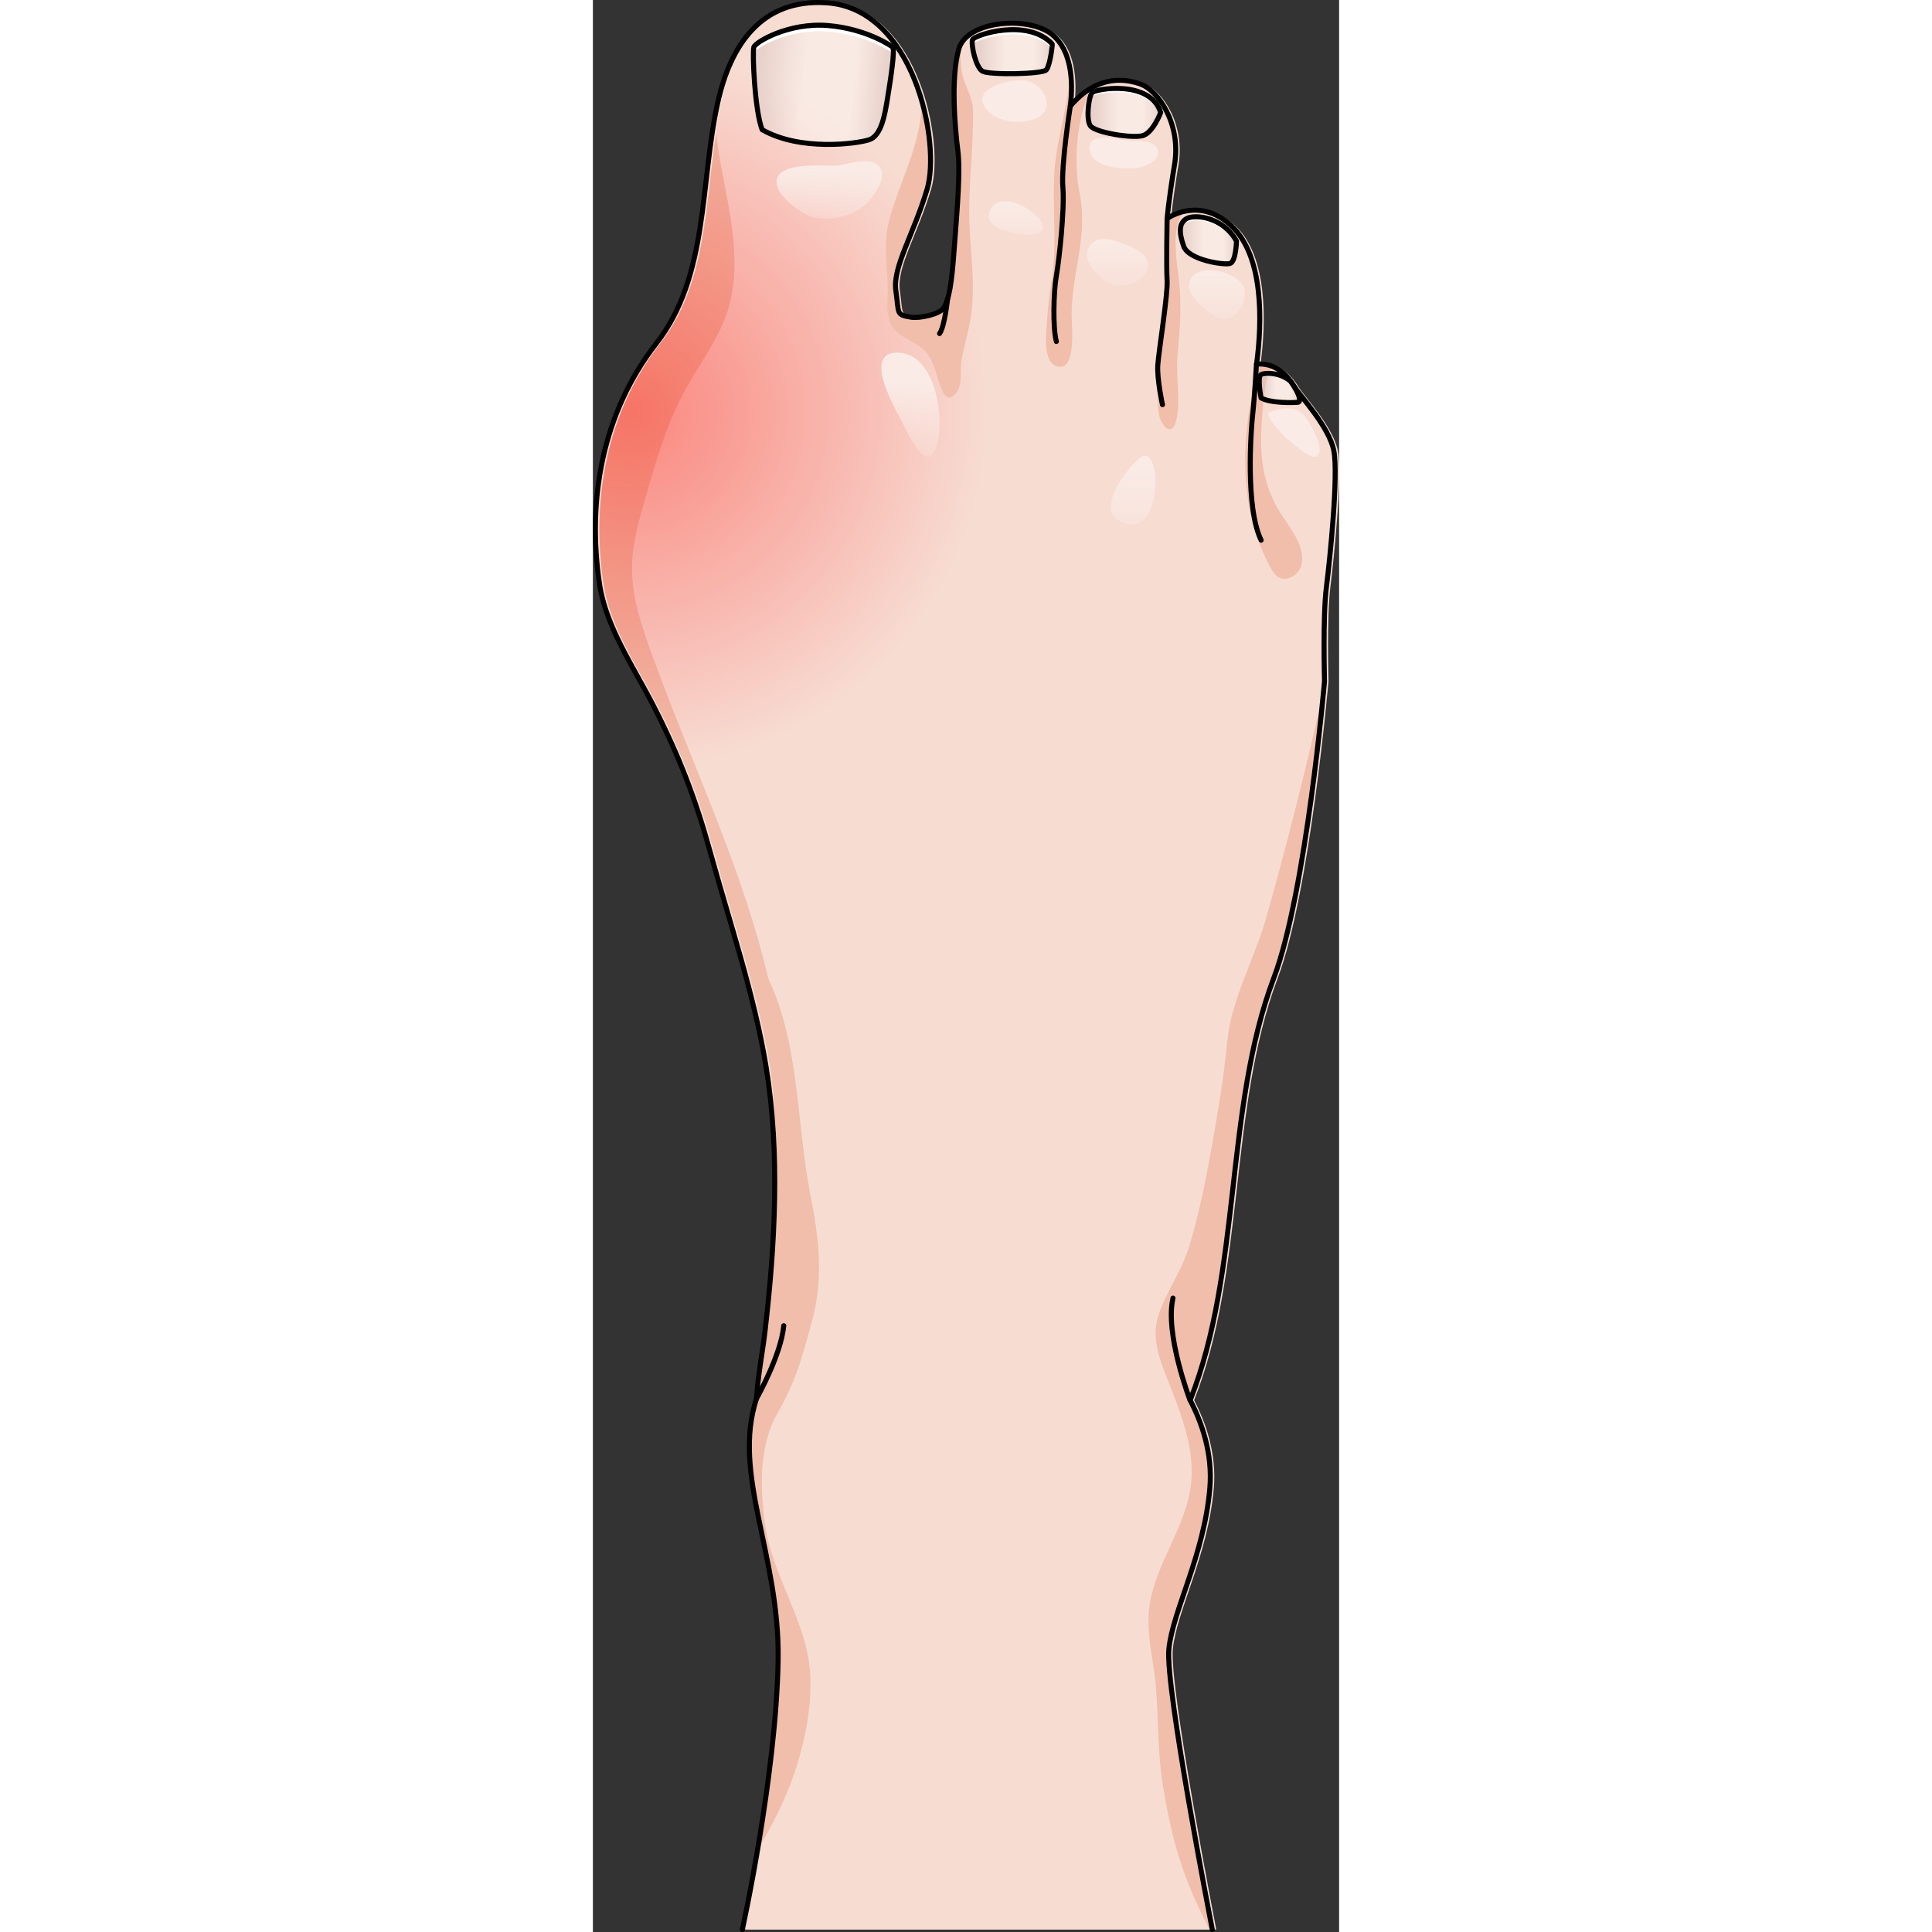 <?xml version="1.0" encoding="utf-8"?>
<!-- Created by: Science Figures, www.sciencefigures.org, Generator: Science Figures Editor -->
<svg version="1.1" id="Camada_1" xmlns="http://www.w3.org/2000/svg" xmlns:xlink="http://www.w3.org/1999/xlink" 
	 width="800px" height="800px" viewBox="0 0 148.33 384.03" enable-background="new 0 0 148.33 384.03" xml:space="preserve">
<rect x="0" y="0" width="148.33" height="384.03" fill="#333333" stroke="none"/>
<g>
	<path fill="#F7DCD2" d="M32.53,277.99c0.26-4.56,1.2-9.19,1.68-13.33c2-17.22,3.02-35.39,0.22-52.59
		c-2.29-14.1-7.25-28.72-11.07-42.58c-2.98-10.81-6.25-19.28-11.27-29.11c-3.95-7.73-9.5-15.74-10.77-24.29
		c-2.52-16.88,0.64-34.19,11.3-47.85c10.44-13.38,8.63-31.78,12.2-47.86c2.51-11.32,8.6-20.65,21.57-19.83
		c17.55,1.1,22.78,27.9,20.05,37.03c-2.73,9.13-6.89,15.51-6.22,20.17c0.67,4.66-0.04,4.79,3.02,5.3c1.67,0.28,5.43-0.55,6.33-1.65
		c1.28-1.56,1.78-5.56,2.21-11.37c0.74-9.89,1.29-15.94,0.74-20.33c-0.56-4.4-1.4-14.29,0.22-19.97S86.57,3.14,91.2,6.8
		c4.63,3.66,4.07,11.36,3.7,14.29c5-5.86,10.18-5.68,13.88-4.4c3.7,1.28,8.14,8.06,6.85,15.94c-1.3,7.88-1.48,10.81-1.48,10.81
		s6.29-4.58,12.77,1.46s6.11,19.23,5,27.48c4.07-0.37,6.47,2.75,7.59,4.58c1.11,1.83,6.85,7.88,7.77,12.64
		c0.92,4.76-0.74,21.25-1.48,27.11c-0.74,5.86-0.37,18.68-0.37,18.68s-3.65,42-10.08,59c-9.8,25.91-6.41,58.12-16.63,83.94
		c2.28,4.35,4.51,10.55,3.91,17.52c-1.15,13.39-7.38,24.29-8.14,31.94c-0.76,7.65,8.63,55.74,8.63,55.74h-93.4
		c0,0,6.72-30.51,7.11-53.51C37.17,309.18,27.56,293.03,32.53,277.99z"/>
	<path fill="#F7DCD2" d="M33.33,277.99c0.26-4.56,1.2-9.19,1.68-13.33c2-17.22,3.02-35.39,0.22-52.59
		c-2.29-14.1-7.25-28.72-11.07-42.58c-2.98-10.81-6.25-19.28-11.27-29.11c-3.95-7.73-9.5-15.74-10.77-24.29
		c-2.52-16.88,0.64-34.19,11.3-47.85c10.44-13.38,8.63-31.78,12.2-47.86c2.51-11.32,8.6-20.65,21.57-19.83
		c17.55,1.1,22.78,27.9,20.05,37.03c-2.73,9.13-6.89,15.51-6.22,20.17c0.67,4.66-0.04,4.79,3.02,5.3c1.67,0.28,5.43-0.55,6.33-1.65
		c1.28-1.56,1.78-5.56,2.21-11.37c0.74-9.89,1.3-15.94,0.74-20.33c-0.56-4.4-1.4-14.29,0.22-19.97S87.37,3.14,91.99,6.8
		c4.63,3.66,4.07,11.36,3.7,14.29c5-5.86,10.18-5.68,13.88-4.4c3.7,1.28,8.14,8.06,6.85,15.94c-1.3,7.88-1.48,10.81-1.48,10.81
		s6.29-4.58,12.77,1.46c6.48,6.04,6.11,19.23,5,27.48c4.07-0.37,6.47,2.75,7.59,4.58c1.11,1.83,6.85,7.88,7.77,12.64
		c0.92,4.76-0.74,21.25-1.48,27.11c-0.74,5.86-0.37,18.68-0.37,18.68s-3.65,42-10.08,59c-9.8,25.91-6.41,58.12-16.63,83.94
		c2.28,4.35,4.51,10.55,3.91,17.52c-1.15,13.39-7.38,24.29-8.14,31.94c-0.76,7.65,8.63,55.74,8.63,55.74H30.5
		c0,0,6.72-30.51,7.11-53.51C37.97,309.18,28.35,293.03,33.33,277.99z"/>
	<path fill="#F0BEAA" d="M35.23,212.06c1.74,10.7,2,21.77,1.47,32.76c-0.03,0.9-0.09,1.79-0.15,2.68
		c-0.34,5.69-0.88,11.35-1.52,16.91c0.22,0.68,0.54,1.33,1.03,1.9c2.65-1.26,3.4-4.62,3.74-7.53c2.65-22.56-0.08-45.41-5.69-67.33
		c-5.44-21.25-14.81-40.47-22.23-60.98c-2.06-5.7-4.15-11.54-4.11-17.6c0.03-4.66,1.32-9.2,2.6-13.68c2.13-7.44,4.29-14.96,8-21.75
		c2.79-5.09,6.45-9.78,8.29-15.28c3.07-9.15,0.71-19.11-1.08-28.6c-0.44-2.32-0.82-4.7-1.09-7.1c-2.19,14.49-1.94,30.05-11.08,41.77
		C2.76,81.89-0.4,99.21,2.12,116.08c1.28,8.55,6.83,16.56,10.77,24.29c5.02,9.83,8.29,18.3,11.27,29.11
		C27.98,183.34,32.94,197.97,35.23,212.06z"/>
	<radialGradient id="SVGID_1_" cx="7.358" cy="81.929" r="70.925" gradientUnits="userSpaceOnUse">
		<stop  offset="0" style="stop-color:#FF0600"/>
		<stop  offset="1" style="stop-color:#FF0000;stop-opacity:0"/>
	</radialGradient>
	<path opacity="0.4" fill="url(#SVGID_1_)" d="M33.33,277.99c0.26-4.56,1.2-9.19,1.68-13.33c2-17.22,3.02-35.39,0.22-52.59
		c-2.29-14.1-7.25-28.72-11.07-42.58c-2.98-10.81-6.25-19.28-11.27-29.11c-3.95-7.73-9.5-15.74-10.77-24.29
		c-2.52-16.88,0.64-34.19,11.3-47.85c10.44-13.38,8.63-31.78,12.2-47.86c2.51-11.32,8.6-20.65,21.57-19.83
		c17.55,1.1,22.78,27.9,20.05,37.03c-2.73,9.13-6.89,15.51-6.22,20.17c0.67,4.66-0.04,4.79,3.02,5.3c1.67,0.28,5.43-0.55,6.33-1.65
		c1.28-1.56,1.78-5.56,2.21-11.37c0.74-9.89,1.3-15.94,0.74-20.33c-0.56-4.4-1.4-14.29,0.22-19.97S87.37,3.14,91.99,6.8
		c4.63,3.66,4.07,11.36,3.7,14.29c5-5.86,10.18-5.68,13.88-4.4c3.7,1.28,8.14,8.06,6.85,15.94c-1.3,7.88-1.48,10.81-1.48,10.81
		s6.29-4.58,12.77,1.46c6.48,6.04,6.11,19.23,5,27.48c4.07-0.37,6.47,2.75,7.59,4.58c1.11,1.83,6.85,7.88,7.77,12.64
		c0.92,4.76-0.74,21.25-1.48,27.11c-0.74,5.86-0.37,18.68-0.37,18.68s-3.65,42-10.08,59c-9.8,25.91-6.41,58.12-16.63,83.94
		c2.28,4.35,4.51,10.55,3.91,17.52c-1.15,13.39-7.38,24.29-8.14,31.94c-0.76,7.65,8.63,55.74,8.63,55.74H30.5
		c0,0,6.72-30.51,7.11-53.51C37.97,309.18,28.35,293.03,33.33,277.99z"/>
	<path fill="#F0BEAA" d="M66.43,37.58c-2.73,9.13-6.89,15.51-6.22,20.17c0.67,4.66-0.04,4.79,3.02,5.3
		c1.67,0.28,5.43-0.55,6.33-1.65c1.28-1.56,1.78-5.56,2.21-11.37c0.74-9.89,1.29-15.94,0.74-20.33c-0.56-4.4-1.4-14.29,0.22-19.97
		C72.84,9.36,73,9,73.2,8.67c-0.19,2.06-0.1,4.07,0.12,5.53c0.41,2.74,2.19,4.93,2.24,7.7c0.11,6.71-0.76,13.54-0.76,20.28
		c0,7.12,1.46,14.18,0.25,21.2c-0.47,2.73-1.22,5.39-1.77,8.04c-0.43,2.09,0.39,5.21-1.27,6.93c-1.87,1.94-2.7-0.88-3.23-2.47
		c-0.61-1.86-1.15-4.09-2.38-5.68c-1.69-2.2-4.97-2.69-6.66-4.97c-1.52-2.06-1.16-4.68-1.13-7.13c0.06-5.1-1.06-9.33,0.32-14.44
		c1.78-6.63,5.12-12.82,6.13-19.65c0.18-1.23,0.3-2.48,0.36-3.72C67.32,27.03,67.55,33.81,66.43,37.58z"/>
	<path fill="#F0BEAA" d="M36.82,330.02c0.36-20.84-9.26-36.99-4.29-52.03c0.26-4.56,1.2-9.19,1.68-13.33
		c1.3-11.2,2.51-22.47,2.29-33.76c-0.36-18.72-2.63-31.32-5.36-43.21c1.79,1.63,2.76,4.86,3.84,7.13
		c6.1,12.78,5.52,28.87,8.25,42.62c1.64,8.25,2.66,16.42,0.43,24.71c-2.02,7.51-3.19,12.15-6.99,18.8
		c-3.73,6.53-3.49,15.15-2.37,22.56c1.4,9.29,7.35,17.71,8.65,26.89c0.97,6.87-0.51,14.48-2.54,20.96
		c-1.87,5.95-4.95,11.84-8.13,17.2C34.22,358.36,36.59,343.4,36.82,330.02z"/>
	<path fill="#F0BEAA" d="M113.25,354.55c-1.01-6.36-0.81-12.81-1.33-19.2c-0.45-5.62-2.13-10.85-1.22-16.54
		c1.31-8.21,7.32-15.61,8.2-23.82c0.71-6.63-1.62-12.92-3.97-19c-1.81-4.69-4.2-9.58-2.49-14.64c1.62-4.77,4.66-8.83,6.14-13.74
		c1.92-6.38,3.24-12.94,4.41-19.49c1.27-7.15,2.46-14.23,3.14-21.37c0.76-7.98,5.51-16.52,7.7-24.27
		c3.89-13.81,7.44-27.74,10.63-41.73l0.41,0.19c-0.31,2.99-0.74,6.99-1.3,11.52c0,0.01,0,0.03,0,0.04c-0.07,0.55-0.14,1.1-0.21,1.66
		c-0.01,0.05-0.01,0.11-0.02,0.16c-0.06,0.5-0.13,1.02-0.2,1.53c-0.01,0.06-0.02,0.13-0.02,0.19c-0.07,0.53-0.14,1.06-0.21,1.6
		c-0.02,0.12-0.03,0.24-0.05,0.37c-0.06,0.48-0.13,0.96-0.2,1.45c-0.01,0.08-0.02,0.16-0.03,0.23c-0.07,0.52-0.15,1.05-0.22,1.57
		c-0.02,0.17-0.05,0.33-0.07,0.5c-0.08,0.53-0.15,1.06-0.23,1.6c-0.01,0.07-0.02,0.14-0.03,0.21c-0.07,0.48-0.14,0.96-0.21,1.44
		c-0.03,0.18-0.05,0.36-0.08,0.53c-0.08,0.52-0.16,1.05-0.24,1.57c-0.02,0.13-0.04,0.27-0.06,0.4c-0.07,0.44-0.14,0.87-0.21,1.31
		c-0.03,0.17-0.05,0.34-0.08,0.51c-0.09,0.53-0.17,1.05-0.26,1.58c-0.02,0.15-0.05,0.29-0.07,0.44c-0.08,0.45-0.15,0.89-0.23,1.33
		c-0.02,0.13-0.05,0.27-0.07,0.41c-0.09,0.53-0.19,1.06-0.28,1.58c-0.03,0.15-0.06,0.31-0.08,0.46c-0.09,0.47-0.17,0.93-0.26,1.4
		c-0.02,0.09-0.04,0.18-0.05,0.27c-0.1,0.52-0.2,1.04-0.3,1.56c-0.03,0.15-0.06,0.31-0.09,0.46c-0.11,0.53-0.21,1.05-0.32,1.56
		c-0.01,0.03-0.01,0.07-0.02,0.1c-0.1,0.5-0.21,0.99-0.32,1.47c-0.03,0.14-0.06,0.27-0.09,0.41c-0.11,0.5-0.22,1-0.34,1.49
		c-0.02,0.08-0.04,0.16-0.06,0.24c-0.1,0.44-0.2,0.87-0.31,1.3c-0.03,0.12-0.05,0.23-0.08,0.34c-0.12,0.48-0.24,0.95-0.36,1.41
		c-0.03,0.1-0.05,0.19-0.08,0.29c-0.11,0.41-0.21,0.81-0.32,1.2c-0.02,0.09-0.05,0.17-0.07,0.26c-0.12,0.45-0.25,0.88-0.38,1.31
		c-0.03,0.1-0.06,0.19-0.09,0.29c-0.12,0.39-0.24,0.78-0.35,1.15c-0.02,0.05-0.03,0.1-0.05,0.16c-0.13,0.41-0.26,0.8-0.4,1.19
		c-0.03,0.09-0.06,0.18-0.1,0.27c-0.14,0.39-0.27,0.77-0.41,1.14c-2.05,5.43-3.62,11.05-4.61,16.74
		c-4.36,22.2-3.91,46.71-12.02,67.2c2.28,4.35,4.51,10.55,3.91,17.52c-1.15,13.39-7.38,24.29-8.14,31.94
		c-0.76,7.65,8.63,55.74,8.63,55.74l-0.59-0.02c-0.65-1.25-1.26-2.54-1.87-3.83C116.62,371.29,114.72,363.75,113.25,354.55z"/>
	<g>
		<g>
			<path fill="#F0BEAA" d="M140.76,112.56c-0.45,1.53-2.58,3.14-4.41,2.23c-1.16-0.57-2.28-3.14-2.83-4.31
				c-4.25-9.09-4.54-19.47-3.01-29.23c0.48-3.04,1.25-5.97,2.06-8.9c0.87,0,1.65,0.17,2.36,0.44c-0.87,2.05-1.42,4.37-1.64,6.77
				c-0.77,8.57-1.17,15.46,3.7,22.91C138.78,105.23,141.83,108.95,140.76,112.56z"/>
			<path fill="#F0BEAA" d="M92.84,72.92c-3.82-0.18-2.63-7.58-2.53-9.63c0.2-4.2,1.2-8.16,1.38-12.42c0.23-5.32-0.25-10.67,0-15.99
				c0.34-7.29,3.1-14.14,3.1-21.4c0.56,3.01,0.31,6.02,0.11,7.62c1.35-1.59,2.72-2.72,4.06-3.52c-2.98,6.34-3.42,14.95-2.19,20.97
				c1.7,8.32-1.61,15.8-1.61,23.83C95.16,64.5,96.09,73.07,92.84,72.92z"/>
			<path fill="#F0BEAA" d="M116.04,83.22c-0.42,2.16-1.6,3.15-3.01,0.63c-0.87-1.56-0.56-3.45-0.8-5.16
				c-0.51-3.66-0.25-7.5,0.33-11.28c0.6-3.89,1.81-7.67,1.8-11.69c-0.01-3.95-0.2-7.97,0-11.92c0.01-0.19,0.04-0.37,0.05-0.56
				c0.47-0.29,1.52-0.86,2.93-1.2c-0.71,1.17-1.19,2.46-1.37,3.82c-0.53,4.01,0.45,8.06,0.7,11.92c0.27,4.28-0.05,8.67-0.46,12.83
				C115.82,74.72,116.82,79.22,116.04,83.22z"/>
		</g>
		<path fill="none" stroke="#000000" stroke-linecap="round" stroke-linejoin="round" stroke-miterlimit="10" d="M94.9,21.09
			c0,0-1.85,11.72-1.48,16.12c0.37,4.4-0.74,14.47-1.29,17.58c-0.56,3.11-0.74,10.43,0,13.09"/>
		<path fill="none" stroke="#000000" stroke-linecap="round" stroke-linejoin="round" stroke-miterlimit="10" d="M114.14,43.44
			c0,0-0.18,9.53,0,12.27c0.18,2.75-1.67,14.11-1.85,16.85c-0.19,2.75,0.93,7.88,0.93,7.88"/>
		<path fill="none" stroke="#000000" stroke-linecap="round" stroke-linejoin="round" stroke-miterlimit="10" d="M131.9,72.38
			c0,0-0.37,6.59-0.74,9.89c-0.37,3.3-1.48,18.68,1.67,25.1"/>
		
			<linearGradient id="SVGID_2_" gradientUnits="userSpaceOnUse" x1="1521.132" y1="175.168" x2="1548.924" y2="175.168" gradientTransform="matrix(-0.996 -0.095 -0.095 0.996 1589.9 -12.334)">
			<stop  offset="0" style="stop-color:#D1C3C1"/>
			<stop  offset="0.233" style="stop-color:#FFFFFF"/>
			<stop  offset="0.583" style="stop-color:#FFFFFF"/>
			<stop  offset="0.908" style="stop-color:#D1C3C1"/>
		</linearGradient>
		<path opacity="0.4" fill="url(#SVGID_2_)" d="M59.55,9.33c0.59,0.4-0.44,6.83-0.97,10.12c-0.53,3.28-1.21,7.52-3.67,8.33
			c-2.46,0.81-13.69,2.32-21.27-2c-1.51-3.96-1.96-15.39-1.65-16.4c0.31-1.01,6.93-4.97,14.79-4.3C54.63,5.75,59.55,9.33,59.55,9.33
			z"/>
		<path fill="#FFFFFF" d="M59.55,10.54c0,0-4.92-3.59-12.78-4.26c-7.86-0.67-14.48,3.29-14.79,4.3c-0.04,0.13-0.07,0.45-0.08,0.9
			c-0.03-1.36,0-1.84,0.08-2.1c0.31-1.01,6.93-4.97,14.79-4.3c7.86,0.67,12.78,4.26,12.78,4.26c0.2,0.13,0.21,0.42,0.13,1.53
			C59.65,10.7,59.61,10.58,59.55,10.54z"/>
		<path fill="none" stroke="#000000" stroke-linecap="round" stroke-linejoin="round" stroke-miterlimit="10" d="M59.55,9.33
			c0.59,0.4-0.44,6.83-0.97,10.12c-0.53,3.28-1.21,7.52-3.67,8.33c-2.46,0.81-13.69,2.32-21.27-2c-1.51-3.96-1.96-15.39-1.65-16.4
			c0.31-1.01,6.93-4.97,14.79-4.3C54.63,5.75,59.55,9.33,59.55,9.33z"/>
		
			<linearGradient id="SVGID_3_" gradientUnits="userSpaceOnUse" x1="1391.768" y1="10.268" x2="1407.678" y2="10.268" gradientTransform="matrix(-1 0 0 1 1483.079 0)">
			<stop  offset="0" style="stop-color:#D1C3C1"/>
			<stop  offset="0.233" style="stop-color:#FFFFFF"/>
			<stop  offset="0.583" style="stop-color:#FFFFFF"/>
			<stop  offset="0.908" style="stop-color:#D1C3C1"/>
		</linearGradient>
		<path opacity="0.4" fill="url(#SVGID_3_)" d="M91.3,8.73c0.08,0.08-0.41,4.25-1.16,5.15c-0.76,0.89-11.3,1.04-12.68,0.29
			c-1.37-0.75-2.35-5.4-1.99-6.29C75.84,6.97,86.28,3.47,91.3,8.73z"/>
		<path fill="#FFFFFF" d="M75.48,8.82c-0.02,0.06-0.04-0.03-0.05,0.07c-0.04-0.46-0.02-0.83,0.05-1.02
			c0.36-0.89,10.81-4.4,15.83,0.86c0.02,0.02,0,0.48-0.04,0.91C86.22,4.44,75.84,7.93,75.48,8.82z"/>
		<path fill="none" stroke="#000000" stroke-linecap="round" stroke-linejoin="round" stroke-miterlimit="10" d="M91.3,8.73
			c0.08,0.08-0.41,4.25-1.16,5.15c-0.76,0.89-11.3,1.04-12.68,0.29c-1.37-0.75-2.35-5.4-1.99-6.29C75.84,6.97,86.28,3.47,91.3,8.73z
			"/>
		
			<linearGradient id="SVGID_4_" gradientUnits="userSpaceOnUse" x1="1370.221" y1="22.343" x2="1384.664" y2="22.343" gradientTransform="matrix(-1 0 0 1 1483.079 0)">
			<stop  offset="0" style="stop-color:#D1C3C1"/>
			<stop  offset="0.233" style="stop-color:#FFFFFF"/>
			<stop  offset="0.583" style="stop-color:#FFFFFF"/>
			<stop  offset="0.908" style="stop-color:#D1C3C1"/>
		</linearGradient>
		<path opacity="0.4" fill="url(#SVGID_4_)" d="M112.86,22.37c0,0-1.51,4.03-3.59,4.6c-2.08,0.57-9.55-0.63-10.41-2
			c-0.87-1.37-0.29-5.73,0.35-6.53C99.84,17.63,110.82,15.78,112.86,22.37z"/>
		<path fill="#FFFFFF" d="M99.2,19.2c-0.16,0.06-0.29,0.05-0.27-0.2c0.01-0.18,0.16-0.43,0.27-0.56c0.64-0.8,11.62-2.65,13.66,3.93
			c0,0-0.05,0.14-0.15,0.37c-0.38-0.97-1.01-1.82-1.82-2.47c-1.95-1.55-4.65-1.95-7.09-1.91c-1.04,0.02-2.08,0.11-3.09,0.32
			c-0.34,0.07-0.69,0.15-1.01,0.27C99.57,18.99,99.36,19.13,99.2,19.2z"/>
		<path fill="none" stroke="#000000" stroke-linecap="round" stroke-linejoin="round" stroke-miterlimit="10" d="M112.86,22.37
			c0,0-1.51,4.03-3.59,4.6c-2.08,0.57-9.55-0.63-10.41-2c-0.87-1.37-0.29-5.73,0.35-6.53C99.84,17.63,110.82,15.78,112.86,22.37z"/>
		
			<linearGradient id="SVGID_5_" gradientUnits="userSpaceOnUse" x1="1355.149" y1="47.761" x2="1366.305" y2="47.761" gradientTransform="matrix(-1 0 0 1 1483.079 0)">
			<stop  offset="0" style="stop-color:#D1C3C1"/>
			<stop  offset="0.233" style="stop-color:#FFFFFF"/>
			<stop  offset="0.583" style="stop-color:#FFFFFF"/>
			<stop  offset="0.908" style="stop-color:#D1C3C1"/>
		</linearGradient>
		<path opacity="0.4" fill="url(#SVGID_5_)" d="M127.93,47.91c0,0-0.09,4.12-1.3,4.47c-1.21,0.34-8.24-0.69-9.2-3.44
			c-0.96-2.75-0.96-4.64,0.61-5.5C119.6,42.58,125.15,43.01,127.93,47.91z"/>
		<path fill="#FFFFFF" d="M118.03,44.15c-0.09,0.01-0.17,0.02-0.26,0.02c-0.09,0-0.18,0-0.27-0.02c0.3-0.36,0.39-0.68,0.85-0.86
			c0.28-0.11,0.59-0.15,0.88-0.18c0.81-0.09,1.64,0,2.43,0.17c2.16,0.47,4.12,1.7,5.47,3.43c0.19,0.24,0.8,0.88,0.79,1.19
			c0,0-0.01,0.27-0.03,0.68c-1.18-2.05-3.08-3.6-5.35-4.33c-0.85-0.27-1.75-0.44-2.65-0.44C119.24,43.81,118.65,44.07,118.03,44.15z
			"/>
		<path fill="none" stroke="#000000" stroke-linecap="round" stroke-linejoin="round" stroke-miterlimit="10" d="M127.93,47.91
			c0,0-0.09,4.12-1.3,4.47c-1.21,0.34-8.24-0.69-9.2-3.44c-0.96-2.75-0.96-4.64,0.61-5.5C119.6,42.58,125.15,43.01,127.93,47.91z"/>
		
			<linearGradient id="SVGID_6_" gradientUnits="userSpaceOnUse" x1="1342.601" y1="77.115" x2="1350.624" y2="77.115" gradientTransform="matrix(-1 0 0 1 1483.079 0)">
			<stop  offset="0" style="stop-color:#D1C3C1"/>
			<stop  offset="0.233" style="stop-color:#FFFFFF"/>
			<stop  offset="0.583" style="stop-color:#FFFFFF"/>
			<stop  offset="0.908" style="stop-color:#D1C3C1"/>
		</linearGradient>
		<path opacity="0.4" fill="url(#SVGID_6_)" d="M132.82,79.1c0,0-0.83-4.21,0-4.64c0.83-0.43,3.76-0.46,5.86,1.32
			c1.92,2.71,2.09,4.1,1.49,4.18C139.56,80.04,134.77,80.21,132.82,79.1z"/>
		<path fill="#FFFFFF" d="M132.81,75.09c-0.18,0.09-0.29,0.33-0.35,0.66c0.01-0.64,0.1-1.15,0.37-1.29
			c0.83-0.43,3.76-0.46,5.86,1.32c0.11,0.16,0.22,0.31,0.32,0.46C136.72,74.63,133.69,74.67,132.81,75.09z"/>
		<path fill="none" stroke="#000000" stroke-linecap="round" stroke-linejoin="round" stroke-miterlimit="10" d="M132.82,79.1
			c0,0-0.83-4.21,0-4.64c0.83-0.43,3.76-0.46,5.86,1.32c1.92,2.71,2.09,4.1,1.49,4.18C139.56,80.04,134.77,80.21,132.82,79.1z"/>
		<path fill="none" stroke="#000000" stroke-linecap="round" stroke-linejoin="round" stroke-miterlimit="10" d="M70.5,59.41
			c0,0-0.57,5.51-1.59,6.89"/>
		
			<linearGradient id="SVGID_7_" gradientUnits="userSpaceOnUse" x1="1436.08" y1="48.977" x2="1436.08" y2="31.753" gradientTransform="matrix(-1 0 0 1 1483.079 0)">
			<stop  offset="0" style="stop-color:#FAEBE6;stop-opacity:0"/>
			<stop  offset="0.883" style="stop-color:#FAEBE6"/>
		</linearGradient>
		<path fill="url(#SVGID_7_)" d="M49.7,43.03c-1.89,0.52-3.91,0.6-5.76,0.17c-2.48-0.58-6.81-3.82-7.36-6.41
			c-0.99-4.66,8.59-3.84,11.37-3.86c2.38-0.02,6.24-1.79,8.42-0.31c2.32,1.57,0.54,4.59-0.73,6.4
			C54.26,40.99,52.08,42.37,49.7,43.03z"/>
		
			<linearGradient id="SVGID_8_" gradientUnits="userSpaceOnUse" x1="1419.954" y1="96.507" x2="1419.954" y2="73.472" gradientTransform="matrix(-1 0 0 1 1483.079 0)">
			<stop  offset="0" style="stop-color:#FAEBE6;stop-opacity:0"/>
			<stop  offset="0.883" style="stop-color:#FAEBE6"/>
		</linearGradient>
		<path fill="url(#SVGID_8_)" d="M68.34,88.65c-2,6.47-6.24-3.62-7.26-5.51c-1.51-2.8-7.58-13.59-0.06-13.02
			C68.27,70.66,69.95,83.43,68.34,88.65z"/>
		
			<linearGradient id="SVGID_9_" gradientUnits="userSpaceOnUse" x1="1398.998" y1="53.576" x2="1398.998" y2="38.363" gradientTransform="matrix(-1 0 0 1 1483.079 0)">
			<stop  offset="0" style="stop-color:#FAEBE6;stop-opacity:0"/>
			<stop  offset="0.883" style="stop-color:#FAEBE6"/>
		</linearGradient>
		<path fill="url(#SVGID_9_)" d="M84.98,46.58c-1.78-0.18-7.01-1.38-6.22-4.2C80.88,34.84,97.21,47.85,84.98,46.58z"/>
		<path fill="#FAEBE6" d="M87.77,23.66c-2.92,1.12-7.77,0.63-9.7-2.14c-2.84-4.05,4.32-5.56,7.08-5.59
			C89.26,15.89,92.78,21.73,87.77,23.66z"/>
		
			<linearGradient id="SVGID_10_" gradientUnits="userSpaceOnUse" x1="1378.827" y1="61.682" x2="1378.827" y2="45.378" gradientTransform="matrix(-1 0 0 1 1483.079 0)">
			<stop  offset="0" style="stop-color:#FAEBE6;stop-opacity:0"/>
			<stop  offset="0.883" style="stop-color:#FAEBE6"/>
		</linearGradient>
		<path fill="url(#SVGID_10_)" d="M103,56.45c-2.16-0.91-5.65-4.22-4.62-6.85c1.02-2.61,3.85-2.36,6.05-1.53
			c1.45,0.55,4.44,1.6,5.27,2.88C112.29,54.96,106.08,57.75,103,56.45z"/>
		<path fill="#FAEBE6" d="M108.87,33.23c-2.6,0.58-9.12,0.3-10.01-2.93c-1.21-4.37,5.13-2.64,7.28-2.36c1.59,0.21,5.11-0.28,6,1.51
			C113.13,31.43,110.53,32.86,108.87,33.23z"/>
		
			<linearGradient id="SVGID_11_" gradientUnits="userSpaceOnUse" x1="1359.039" y1="68.034" x2="1359.039" y2="52.88" gradientTransform="matrix(-1 0 0 1 1483.079 0)">
			<stop  offset="0" style="stop-color:#FAEBE6;stop-opacity:0"/>
			<stop  offset="0.883" style="stop-color:#FAEBE6"/>
		</linearGradient>
		<path fill="url(#SVGID_11_)" d="M118.61,57.62c-0.12-0.39-0.15-0.78-0.09-1.15c0.75-4.64,8.82-2.7,10.6,0.15
			c1.73,2.77-1.59,7.94-4.69,6.66C122.72,62.57,119.3,59.95,118.61,57.62z"/>
		<path fill="#FAEBE6" d="M134.54,81.89c2.35-0.67,4.43-1.34,6.5,0.36c1.27,1.04,5.03,7.73,2.63,8.56
			c-1.12,0.39-4.88-2.97-5.77-3.66C137.57,86.9,133.04,82.31,134.54,81.89z"/>
		
			<linearGradient id="SVGID_12_" gradientUnits="userSpaceOnUse" x1="1375.66" y1="114.469" x2="1375.66" y2="90.121" gradientTransform="matrix(-1 0 0 1 1483.079 0)">
			<stop  offset="0" style="stop-color:#FAEBE6;stop-opacity:0"/>
			<stop  offset="0.883" style="stop-color:#FAEBE6"/>
		</linearGradient>
		<path fill="url(#SVGID_12_)" d="M105.85,104.04c-4.81-1.35-2.46-6.48-0.59-9.07c3.02-4.18,5.76-7.2,6.51-0.17
			C112.12,98.01,110.91,105.46,105.85,104.04z"/>
	</g>
	<path fill="none" stroke="#000000" stroke-linecap="round" stroke-linejoin="round" stroke-miterlimit="10" d="M118.7,278.33
		c0,0-5.05-13.17-3.39-20.3"/>
	<path fill="none" stroke="#000000" stroke-linecap="round" stroke-linejoin="round" stroke-miterlimit="10" d="M32.53,277.99
		c0,0,4.86-8.58,5.41-14.48"/>
	<path fill="none" stroke="#000000" stroke-linecap="round" stroke-linejoin="round" stroke-miterlimit="10" d="M29.71,383.53
		c0,0,6.72-30.51,7.11-53.51c0.36-20.84-9.26-36.99-4.29-52.03c0.26-4.56,1.2-9.19,1.68-13.33c2-17.22,3.02-35.39,0.22-52.59
		c-2.29-14.1-7.25-28.72-11.07-42.58c-2.98-10.81-6.25-19.28-11.27-29.11c-3.95-7.73-9.5-15.74-10.77-24.29
		c-2.52-16.88,0.64-34.19,11.3-47.85c10.44-13.38,8.63-31.78,12.2-47.86c2.51-11.32,8.6-20.65,21.57-19.83
		c17.55,1.1,22.78,27.9,20.05,37.03c-2.73,9.13-6.89,15.51-6.22,20.17c0.67,4.66-0.04,4.79,3.02,5.3c1.67,0.28,5.43-0.55,6.33-1.65
		c1.28-1.56,1.78-5.56,2.21-11.37c0.74-9.89,1.29-15.94,0.74-20.33c-0.56-4.4-1.4-14.29,0.22-19.97S86.57,3.14,91.2,6.8
		c4.63,3.66,4.07,11.36,3.7,14.29c5-5.86,10.18-5.68,13.88-4.4c3.7,1.28,8.14,8.06,6.85,15.94c-1.3,7.88-1.48,10.81-1.48,10.81
		s6.29-4.58,12.77,1.46s6.11,19.23,5,27.48c4.07-0.37,6.47,2.75,7.59,4.58c1.11,1.83,6.85,7.88,7.77,12.64
		c0.92,4.76-0.74,21.25-1.48,27.11c-0.74,5.86-0.37,18.68-0.37,18.68s-3.65,42-10.08,59c-9.8,25.91-6.41,58.12-16.63,83.94
		c2.28,4.35,4.51,10.55,3.91,17.52c-1.15,13.39-7.38,24.29-8.14,31.94c-0.76,7.65,8.63,55.74,8.63,55.74"/>
</g>
</svg>